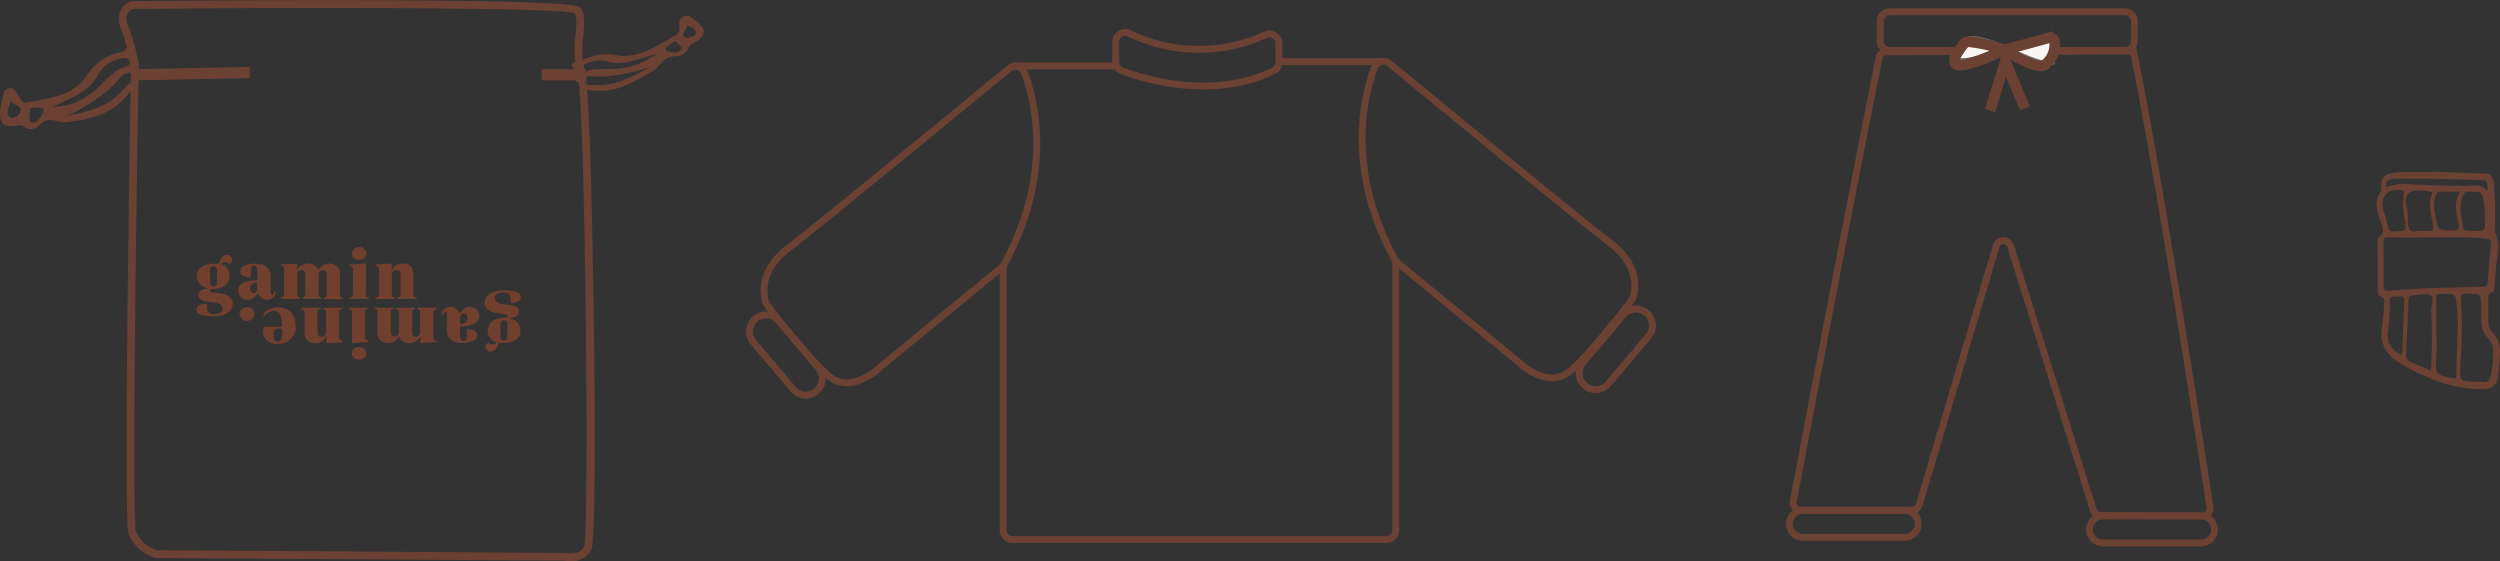 <svg xmlns="http://www.w3.org/2000/svg" xmlns:xlink="http://www.w3.org/1999/xlink" width="363.272" height="81.555" viewBox="0 0 363.272 81.555">
  <rect x="0" y="0" width="363.272" height="81.555" fill="#333333" stroke="none"/>
  <defs>
    <clipPath id="clip-path">
      <rect id="Rectangle_83" data-name="Rectangle 83" width="17.932" height="31.581" fill="#6a4132"/>
    </clipPath>
    <clipPath id="clip-path-2">
      <rect id="Rectangle_88" data-name="Rectangle 88" width="14.593" height="4.218" fill="#faf7f2" stroke="#707070" stroke-width="1"/>
    </clipPath>
    <clipPath id="clip-path-3">
      <path id="Tracé_459" data-name="Tracé 459" d="M0,16.324H47.1V0H0Z" transform="translate(0 0)" fill="#713f2e"/>
    </clipPath>
  </defs>
  <rect id="Rectangle_110" data-name="Rectangle 110" width="5.382" height="0.634" transform="translate(79.216 10.549)" fill="#6a4132" stroke="#6a4132" stroke-width="1"/>
  <rect id="Rectangle_111" data-name="Rectangle 111" width="5.381" height="0.634" transform="translate(79.216 10.547)" fill="#6a4132"/>
  <rect id="Rectangle_112" data-name="Rectangle 112" width="15.941" height="0.634" transform="translate(19.864 10.543) rotate(-1.146)" fill="#6a4132" stroke="#6a4132" stroke-width="1"/>
  <rect id="Rectangle_113" data-name="Rectangle 113" width="15.941" height="0.634" transform="translate(19.864 10.543) rotate(-1.143)" fill="#6a4132" stroke="#6a4132" stroke-miterlimit="10" stroke-width="0.5"/>
  <g id="Groupe_431" data-name="Groupe 431" transform="translate(0 0.271)">
    <path id="Tracé_363" data-name="Tracé 363" d="M17.676,80.429l59.316.391c.025.006,2.444.5,3.1-1.156.333-.889.429-15.682.219-33.68-.231-19.647-.7-33.35-1.188-34.911a15.052,15.052,0,0,1-.288-5.8c.129-1.5.24-2.789-.231-3.339-1.551-.891-39.334-.887-64.381-.659a2.038,2.038,0,0,0-1.021.976A2.09,2.09,0,0,0,13.3,3.917,32.2,32.2,0,0,1,14.86,9.576l.006.03v.031c-.4,22.712-1,66.137-.4,67.927A5.14,5.14,0,0,0,17.676,80.429ZM77.8,81.534a4.686,4.686,0,0,1-.905-.087l-59.307-.385-.042-.013a5.75,5.75,0,0,1-3.679-3.287c-.773-2.327.315-65,.37-68.106a31.933,31.933,0,0,0-1.516-5.495,2.7,2.7,0,0,1-.087-2.172A2.686,2.686,0,0,1,14.056.659l.1-.018C29.1.5,77.931.164,79.091,1.521c.643.752.526,2.1.38,3.807a14.317,14.317,0,0,0,.262,5.556c1.057,3.356,1.93,66.565.952,69.016A2.9,2.9,0,0,1,77.8,81.534Z" transform="translate(5.05 -0.5)" fill="#6a4132" stroke="#6a4132" stroke-miterlimit="10" stroke-width="0.5"/>
    <path id="Tracé_364" data-name="Tracé 364" d="M19.441,9.928c.368.911.311.527-1.005,2.265A9.026,9.026,0,0,1,14.6,14.954a18.476,18.476,0,0,1-5.438,1.121c-1.888-.363-2.247-.711-3.566.53a1.585,1.585,0,0,1-2.058.138c-.5-.415-.917-.205-1.409-.143C.614,16.792.01,16.273,0,14.756a5.281,5.281,0,0,1,.208-1.5c.236-.783.149-1.918,1.08-2.143s1.137.9,1.6,1.489c.242.305.368.7.9.591,3.277-.659,6.722-.728,8.913-4.052a7.461,7.461,0,0,1,4.986-3.289c.969-.159.014-.755,1.2-.536-.256,1.469,1.326,2.266.7,3.712a1.75,1.75,0,0,0-2.065.484c-1.712,2.25-5.486,4.645-7.758,5.59a21.954,21.954,0,0,0,4.516-1.181c3.165-1.367,3.349-2.715,5.164-3.989M7.623,13.96c1.279-.516,3.365.263,7.09-3.384A22.627,22.627,0,0,1,16.952,8.52c.648-.486,2.3-.444,1.8-1.417-.4-.775-1.808-.187-2.624.176a5.122,5.122,0,0,0-1.912,1.878c-1.057,2.66-5.184,3.767-6.593,4.8M1.659,12.849c-.319.877-.863,1.739-.285,2.435.283.337,1.139.007,1.45-.468.86-1.317-1.15-1.087-1.164-1.967m2.728,1.16c-.044.643-.083,1.212-.124,1.786.585.8,1.264.1,1.8-.761.728-1.175.03-1.2-1.673-1.025" transform="translate(0 1.434)" fill="#6a4132"/>
    <path id="Tracé_365" data-name="Tracé 365" d="M60.62,12.1c1.982-.329,2.722.35,5.8-.723A27.588,27.588,0,0,0,70.47,9.4c-2.193.792-6.2,1.623-8.534,1.32a2.113,2.113,0,0,0-1.828.939c-1.126-.477-.243-1.878-1.094-2.586.828-.828.346.084,1.174-.4a7.764,7.764,0,0,1,5.35-1.026c3.182.647,5.9-1.35,8.756-2.9.46-.249.384-.553.439-.875.1-.617-.247-1.392.592-1.817s1.261.3,1.791.613a2.968,2.968,0,0,1,.83.756c.664.893.42,1.554-.851,2.338-.412.254-.831.38-1.036.917a1.962,1.962,0,0,1-1.67,1.137c-1.579.055-1.705.47-3.02,1.8a23.42,23.42,0,0,1-4.745,2.562,9.137,9.137,0,0,1-4.215.652c-1.8-.238-1.673.021-1.788-.728M71.637,7.466c-1.559.228-5.272,2.022-7.276,1.091a4.636,4.636,0,0,0-2.326.034c-.8.27-2.16.761-2.127,1.448.041.865,1.312-.136,2.033-.235A20.766,20.766,0,0,1,64.6,9.682c4.524-.072,5.81-1.76,7.037-2.216m4.169-4.177c.378.523-1.295,1.578-.039,1.839.453.094,1.268-.219,1.34-.583.143-.749-.664-.931-1.3-1.256M74.187,5.581c-1.409.9-1.943,1.333-.853,1.589.8.187,1.638.2,1.741-.619-.285-.311-.569-.62-.887-.97" transform="translate(23.959 0.078)" fill="#6a4132"/>
  </g>
  <g id="Groupe_432" data-name="Groupe 432" transform="translate(345.34 24.962)">
    <g id="Groupe_346" data-name="Groupe 346" clip-path="url(#clip-path)">
      <path id="Tracé_366" data-name="Tracé 366" d="M252.919,18.089c2.705-.128,5.4.238,8.1.205,1.18-.014,1.582.441,1.656,1.651a48.53,48.53,0,0,1,.125,6c-.07,1.118.671,2.084.491,3.269-.3,1.94-.387,3.91-.572,5.866-.015.157-.07.423-.156.444-1.053.269-.658,1.111-.69,1.752-.041.8-.014,1.6-.006,2.406a2.126,2.126,0,0,0,.557,1.66,4.038,4.038,0,0,1,1.114,3.487c-.045.966-.149,1.932-.278,2.891a1.932,1.932,0,0,1-2.213,1.923A18.711,18.711,0,0,1,253,47.883a23.489,23.489,0,0,1-4.659-2.483,4.494,4.494,0,0,1-1.946-4.591c.163-1.085.232-2.186.316-3.282.042-.572.2-1.2-.643-1.434-.309-.084-.276-.5-.277-.8q-.008-3.505-.013-7.013c0-.262-.076-.617.163-.752.934-.54.6-1.223.35-1.978-.517-1.544-1.187-3.107-.029-4.675.08-.111.044-.316.038-.475-.068-1.48.416-2.033,1.918-2.213,1.565-.19,3.137-.063,4.7-.1m.782,9.52c-2.1,0-4.205.024-6.306-.015-.6-.013-.8.1-.786.749q.082,3.1.03,6.209c-.01.669.176.83.849.786,3.127-.212,6.254-.451,9.4-.453,1.362,0,2.732-.135,4.1-.124.461,0,.748-.1.787-.64.131-1.831.278-3.657.463-5.482.067-.675-.2-.832-.825-.891-2.567-.238-5.139-.125-7.708-.139m4.159,17.427c-.06,3.6-.831,3.417,2.9,3.575.1.007.2-.006.3,0a.949.949,0,0,0,1.133-.862,16.66,16.66,0,0,0,.36-3.561,2.839,2.839,0,0,0-.834-2.074,3.045,3.045,0,0,1-.856-2.077c-.059-.761-.041-1.53-.044-2.295-.01-1.981-.007-1.936-1.991-1.975-.827-.017-.988.269-.96,1.022a55.823,55.823,0,0,1-.007,8.243m-3.58-3.627a21.566,21.566,0,0,1,0,3.7c-.135,2.4-.052,2.472,2.316,2.931.411.08.595.118.595-.4,0-3.231.38-6.455.118-9.691-.174-2.171-.124-2.176-2.348-2.122-.065,0-.134,0-.2,0-.346-.021-.508.037-.495.488.044,1.731.018,3.466.018,5.09m-.779,5.569a78.827,78.827,0,0,0,.055-8.658c-.014-.794.477-1.935-.128-2.3s-1.676-.008-2.542.014c-.463.011-.609.211-.627.678q-.152,3.946-.373,7.889a1.009,1.009,0,0,0,.683,1.085c.942.418,1.885.831,2.931,1.293m.24-25.945a8.657,8.657,0,0,0-2.414-.231,1.449,1.449,0,0,0-1.45,1.808,10.51,10.51,0,0,1,.316,2.951c.01.927.288,1.281,1.208,1.143a8.267,8.267,0,0,1,1.294-.034c1.236.024,1.24.028,1.033-1.236-.24-1.466-.689-2.933.013-4.4m7.64,3.526a17.225,17.225,0,0,0-.333-2.753c-.107-.495-.419-.948-.955-.807-.636.169-1.431-.513-1.945.555a5.5,5.5,0,0,0-.1,3.507c.287,1.8-.007,1.516,1.7,1.6,1.653.075,1.653.086,1.632-2.1m-3.629-3.6c-1.042,0-1.905.031-2.763-.013-.458-.025-.61.174-.776.555a4.886,4.886,0,0,0-.037,3.017c.4,2.1.406,2.064,2.553,2.063.824,0,.9-.276.773-1-.255-1.482-.737-2.991.249-4.624m-8.515,23.7a1.748,1.748,0,0,0,.107-.368c.1-2.458.164-4.917.3-7.37.038-.683-.242-.834-.8-.713-.5.108-1.336-.441-1.317.745a27.078,27.078,0,0,1-.257,4.274,3.092,3.092,0,0,0,1.968,3.432M248.412,26.7c1.509-.015,1.562-.112,1.355-1.5a9.533,9.533,0,0,1-.2-3.911c.072-.271.1-.468-.318-.536-2.424-.4-3.1,1.4-2.626,2.96a11.29,11.29,0,0,1,.569,2c.1.935.546,1.167,1.222.981m-1.459-6.369a7.212,7.212,0,0,1,3.677-.426c2.934.08,5.864.269,8.8.187a2.45,2.45,0,0,1,2.3.738c0-1.486-.031-1.556-1.343-1.582-4.1-.077-8.193-.28-12.293-.149-.813.025-1.129.367-1.143,1.232" transform="translate(-245.622 -18.062)" fill="#6a4132"/>
    </g>
  </g>
  <path id="Tracé_433" data-name="Tracé 433" d="M116.778,8.032c1.538,4.017,4.277,14.674-2.944,27.945a1.425,1.425,0,0,1-.35.422L95.892,50.826s-4.274,4.274-7.657,1.246c-3.089-2.763-7.959-9.088-8.783-10.169a1.3,1.3,0,0,1-.208-.387c-.316-.935-1.166-4.581,3.293-7.962,4.477-3.4,26.357-21.385,32.1-26.109A1.366,1.366,0,0,1,116.778,8.032Z" transform="translate(32.059 2.465)" fill="none" stroke="#6a4132" stroke-miterlimit="10" stroke-width="1"/>
  <path id="Tracé_434" data-name="Tracé 434" d="M142.587,7.525c-1.538,4.017-4.277,14.674,2.944,27.945a1.425,1.425,0,0,0,.35.422l17.592,14.427s4.274,4.274,7.657,1.246c3.089-2.763,7.959-9.088,8.783-10.169a1.3,1.3,0,0,0,.208-.387c.316-.935,1.166-4.581-3.293-7.962-4.477-3.4-26.357-21.385-32.1-26.109A1.366,1.366,0,0,0,142.587,7.525Z" transform="translate(57.152 2.259)" fill="none" stroke="#6a4132" stroke-miterlimit="10" stroke-width="1"/>
  <path id="Tracé_435" data-name="Tracé 435" d="M160.729,27.318V66.371a1.369,1.369,0,0,1-1.369,1.369h-54.32a1.369,1.369,0,0,1-1.369-1.369V28.031" transform="translate(42.088 10.658)" fill="none" stroke="#6a4132" stroke-miterlimit="10" stroke-width="1"/>
  <path id="Tracé_436" data-name="Tracé 436" d="M115.313,5.021V7.94a1.358,1.358,0,0,0,.875,1.277c2.976,1.139,13.032,4.364,22.064.03a1.371,1.371,0,0,0,.763-1.239V5.252a1.361,1.361,0,0,0-1.933-1.246,23.278,23.278,0,0,1-19.829-.221A1.367,1.367,0,0,0,115.313,5.021Z" transform="translate(46.815 1.053)" fill="none" stroke="#6a4132" stroke-miterlimit="10" stroke-width="1"/>
  <line id="Ligne_63" data-name="Ligne 63" x2="14.754" transform="translate(147.393 9.58)" fill="none" stroke="#6a4132" stroke-miterlimit="10" stroke-width="1"/>
  <line id="Ligne_64" data-name="Ligne 64" x1="14.538" transform="translate(185.965 8.96)" fill="none" stroke="#6a4132" stroke-miterlimit="10" stroke-width="1"/>
  <path id="Tracé_437" data-name="Tracé 437" d="M83.783,43.612l-5.815-6.878a2.4,2.4,0,0,1,3.66-3.095l5.817,6.877a2.4,2.4,0,1,1-3.661,3.1Z" transform="translate(31.424 12.881)" fill="none" stroke="#6a4132" stroke-miterlimit="10" stroke-width="1"/>
  <path id="Tracé_438" data-name="Tracé 438" d="M167.4,43.138l5.815-6.878a2.4,2.4,0,1,0-3.66-3.095l-5.817,6.877a2.4,2.4,0,0,0,3.661,3.1Z" transform="translate(66.248 12.689)" fill="none" stroke="#6a4132" stroke-miterlimit="10" stroke-width="1"/>
  <path id="Tracé_439" data-name="Tracé 439" d="M197.8,6.57c-.9,4.5-5.285,26.5-12.453,64.428a1.09,1.09,0,0,0,1.062,1.295H202.6a1.085,1.085,0,0,0,1.038-.773L214.828,33.9a1.082,1.082,0,0,1,2.07-.015L228.95,72.3a1.083,1.083,0,0,0,1.029.758l14.835.056a1.075,1.075,0,0,0,1.076-1.236c-1.147-7.516-7.249-47.2-10.953-65.437a1.07,1.07,0,0,0-1.063-.855L198.859,5.7A1.079,1.079,0,0,0,197.8,6.57Z" transform="translate(75.24 1.838)" fill="none" stroke="#6a4132" stroke-miterlimit="10" stroke-width="1"/>
  <path id="Rectangle_114" data-name="Rectangle 114" d="M1.393,0H35.536A1.394,1.394,0,0,1,36.93,1.394V4.241a1.393,1.393,0,0,1-1.393,1.393H1.393A1.393,1.393,0,0,1,0,4.241V1.393A1.393,1.393,0,0,1,1.393,0Z" transform="translate(273.212 1.708)" fill="none" stroke="#6a4132" stroke-miterlimit="10" stroke-width="1"/>
  <path id="Tracé_440" data-name="Tracé 440" d="M201.745,56.973H186.867a1.959,1.959,0,0,1,0-3.917h14.878a1.959,1.959,0,0,1,0,3.917Z" transform="translate(75.07 21.108)" fill="none" stroke="#6a4132" stroke-miterlimit="10" stroke-width="1"/>
  <path id="Tracé_441" data-name="Tracé 441" d="M232.185,57.553H217.937a1.959,1.959,0,1,1,0-3.917h14.248a1.959,1.959,0,0,1,0,3.917Z" transform="translate(87.683 21.343)" fill="none" stroke="#6a4132" stroke-miterlimit="10" stroke-width="1"/>
  <path id="Tracé_442" data-name="Tracé 442" d="M205.947,13.007l-.52-.162,2.3-7.387,2.955,7.065-.5.209L207.8,7.049Z" transform="translate(83.624 2.667)" fill="none" stroke="#6a4132" stroke-miterlimit="10" stroke-width="1"/>
  <g id="Groupe_433" data-name="Groupe 433" transform="translate(284.008 5.192)">
    <g id="Groupe_351" data-name="Groupe 351" clip-path="url(#clip-path-2)">
      <path id="Tracé_379" data-name="Tracé 379" d="M7.384,1.911S1.942-.682,1.3,1.131s-2.611,2.638.053,2.557S13.339.029,14.088.18s.766,4-.641,3.966S7.384,1.911,7.384,1.911" transform="translate(0 0.071)" fill="#faf7f2" stroke="#707070" stroke-width="1"/>
    </g>
  </g>
  <path id="Tracé_443" data-name="Tracé 443" d="M208.127,5.581c1.7,1.066,4.207,2.318,4.988,1.884a3.523,3.523,0,0,0,1.326-3.1c-.083-.323-.263-.384-.42-.391Zm4.585,2.505c-1.767,0-4.986-2.109-5.395-2.382l-.5-.332,7.166-1.944a.976.976,0,0,1,.981.8A4,4,0,0,1,213.38,7.94,1.362,1.362,0,0,1,212.712,8.086Z" transform="translate(83.845 1.764)" fill="#713f2e" stroke="#6a4132" stroke-miterlimit="10" stroke-width="1"/>
  <path id="Tracé_444" data-name="Tracé 444" d="M204.227,4.393a.64.64,0,0,0-.347.062c-.595.6-1.615,2.078-1.424,2.6.015.041.059.163.373.191,1.116.1,4.186-1.147,5.876-1.9A21.919,21.919,0,0,0,204.227,4.393ZM202.95,7.8c-.06,0-.118,0-.173-.007a.876.876,0,0,1-.832-.548c-.356-.98,1.227-2.85,1.552-3.176.643-.641,4.447.464,6.054.97l.664.209-.63.3C209.383,5.639,204.774,7.8,202.95,7.8Z" transform="translate(81.845 1.944)" fill="#713f2e" stroke="#6a4132" stroke-miterlimit="10" stroke-width="1"/>
  <g id="Groupe_450" data-name="Groupe 450" transform="translate(28.573 35.912)" clip-path="url(#clip-path-3)">
    <g id="Groupe_436" data-name="Groupe 436" transform="translate(6.237 8.72)">
      <path id="Tracé_445" data-name="Tracé 445" d="M0,1.042A1.044,1.044,0,0,1,1.043,0a1.044,1.044,0,0,1,1.12.958A1.043,1.043,0,0,1,1.12,2,1.043,1.043,0,0,1,0,1.042" transform="translate(0 0)" fill="#713f2e"/>
    </g>
    <g id="Groupe_437" data-name="Groupe 437" transform="translate(22.231 2.372)">
      <path id="Tracé_446" data-name="Tracé 446" d="M0,5.145l2.832.006v-.2a.416.416,0,0,1-.469-.471c0-.531.01-4.486.01-4.486L.023.178V.385A.429.429,0,0,1,.48.844c0,.482-.009,3.778-.009,3.778s.015.33-.466.33Z" transform="translate(0 0)" fill="#713f2e"/>
    </g>
    <g id="Groupe_438" data-name="Groupe 438" transform="translate(22.517 0)">
      <path id="Tracé_447" data-name="Tracé 447" d="M2.164.91a1.006,1.006,0,0,1-1.084.905A1.007,1.007,0,0,1,0,.905,1.006,1.006,0,0,1,1.084,0a1.006,1.006,0,0,1,1.08.91" transform="translate(0 0)" fill="#713f2e"/>
    </g>
    <g id="Groupe_439" data-name="Groupe 439" transform="translate(0 1.143)">
      <path id="Tracé_448" data-name="Tracé 448" d="M2.767,5.5c-.341-.033-.91-.082-.918-.321s.656-.257.656-.257c1.351-.012,2.261-.677,2.31-1.934A1.8,1.8,0,0,0,3.527,1.325.778.778,0,0,1,4.711,1.3c.65-.239.659-1.244-.3-1.3S3.225,1.3,3.225,1.3c-.236-.024-.774-.046-.774-.046-1,.035-2.436.427-2.411,1.778A1.845,1.845,0,0,0,1.477,4.787c.2.045.07.115.07.115S.312,4.883.275,5.832,2,6.856,2,6.856s1.731-.03,1.784.873S2.557,8.6,2.557,8.6c-1.039.009-1.06-.729-1.06-.729l-.007-.8S.011,7.049,0,7.9s1.193,1.019,2.52,1,2.694-.453,2.724-1.859S3.108,5.534,2.767,5.5M1.946,2.1A.462.462,0,0,1,2.4,1.639h.088a.462.462,0,0,1,.464.457L2.972,4.1a.462.462,0,0,1-.457.464H2.427a.462.462,0,0,1-.464-.456Z" transform="translate(0 0)" fill="#713f2e"/>
    </g>
    <g id="Groupe_440" data-name="Groupe 440" transform="translate(6.047 2.395)">
      <path id="Tracé_449" data-name="Tracé 449" d="M5.1,4.4c-.152.329-.428.212-.408-.482s.007-2.2.007-2.2S4.748.007,2.478,0c0,0-2.19-.051-2.185,1.159C.293,1.16.219,2,1.8,2l0-.907S1.747.305,2.29.307s.487.785.487.785l0,1.318S.014,2.316,0,3.878s2.1,1.987,2.856.334A1.357,1.357,0,0,0,4.064,5.249,1.269,1.269,0,0,0,5.447,4.167c.01-.383-.2-.1-.348.23m-2.93-.122c-.617,0-.8-1.415.591-1.568l0,.984a.549.549,0,0,1-.588.584" transform="translate(0 0)" fill="#713f2e"/>
    </g>
    <g id="Groupe_441" data-name="Groupe 441" transform="translate(12.22 2.374)">
      <path id="Tracé_450" data-name="Tracé 450" d="M.03.347V.134L2.376.021l0,.979A1.759,1.759,0,0,1,4,0,1.44,1.44,0,0,1,5.463,1.01,1.8,1.8,0,0,1,7.125.017,1.5,1.5,0,0,1,8.607,1.14L8.6,4.559s-.056.394.421.4v.22L6.231,5.165V4.953s.431.017.432-.377.01-2.953.01-2.953,0-.651-.543-.653-.627.622-.627.622L5.495,4.481s-.028.447.366.448v.219L3.172,5.14v-.2s.386.047.388-.536S3.57,1.56,3.57,1.56s0-.621-.543-.622-.6.6-.6.6l-.01,2.98s-.028.409.359.41v.227L0,5.145V4.933a.471.471,0,0,0,.479-.468C.481,4,.491.657.491.657S.484.349.03.347" transform="translate(0 0)" fill="#713f2e"/>
    </g>
    <g id="Groupe_442" data-name="Groupe 442" transform="translate(26.012 2.379)">
      <path id="Tracé_451" data-name="Tracé 451" d="M0,.132V.37A.475.475,0,0,1,.492.858C.493,1.352.5,4.515.5,4.515s.028.426-.478.428v.213l2.716-.01V4.934a.383.383,0,0,1-.381-.378c0-.366-.01-2.909-.01-2.909s0-.692.657-.695a.547.547,0,0,1,.6.6L3.62,4.584s0,.345-.424.347v.221l2.769-.01V4.9s-.473.078-.475-.471-.011-3.1-.011-3.1A1.346,1.346,0,0,0,4.021.006,1.593,1.593,0,0,0,2.323,1.1l0-1.1Z" transform="translate(0 0)" fill="#713f2e"/>
    </g>
    <g id="Groupe_443" data-name="Groupe 443" transform="translate(22.107 8.801)">
      <path id="Tracé_452" data-name="Tracé 452" d="M2.832,0,0,.005V.2A.416.416,0,0,1,.471.669c0,.531.008,4.486.008,4.486l2.349-.187V4.76A.429.429,0,0,1,2.369,4.3c0-.482-.007-3.777-.007-3.777S2.346.2,2.827.194Z" transform="translate(0 0)" fill="#713f2e"/>
    </g>
    <g id="Groupe_444" data-name="Groupe 444" transform="translate(22.516 14.509)">
      <path id="Tracé_453" data-name="Tracé 453" d="M0,.909A1.007,1.007,0,0,1,1.08,0,1.006,1.006,0,0,1,2.164.905a1.006,1.006,0,0,1-1.08.909A1.006,1.006,0,0,1,0,.909" transform="translate(0 0)" fill="#713f2e"/>
    </g>
    <g id="Groupe_445" data-name="Groupe 445" transform="translate(41.858 6.285)">
      <path id="Tracé_454" data-name="Tracé 454" d="M2.478,3.4c.341.033.91.082.918.321s-.656.257-.656.257C1.388,3.99.479,4.655.43,5.912A1.8,1.8,0,0,0,1.718,7.576.778.778,0,0,1,.534,7.6c-.65.239-.659,1.244.3,1.3S2.02,7.605,2.02,7.605c.236.024.774.046.774.046,1-.035,2.436-.427,2.411-1.778A1.845,1.845,0,0,0,3.768,4.114C3.57,4.069,3.7,4,3.7,4s1.235.019,1.272-.93S3.245,2.045,3.245,2.045s-1.731.03-1.784-.873S2.688.3,2.688.3c1.039-.009,1.06.729,1.06.729l.007.8S5.234,1.852,5.245,1,4.052-.016,2.724,0,.031.454,0,1.86,2.137,3.367,2.478,3.4M3.3,6.8a.462.462,0,0,1-.456.464H2.754a.462.462,0,0,1-.464-.457L2.273,4.8a.462.462,0,0,1,.457-.464h.088a.462.462,0,0,1,.464.456Z" transform="translate(0 0)" fill="#713f2e"/>
    </g>
    <g id="Groupe_446" data-name="Groupe 446" transform="translate(35.609 8.667)">
      <path id="Tracé_455" data-name="Tracé 455" d="M.348.87C.5.542.776.658.756,1.352s-.007,2.2-.007,2.2S.7,5.26,2.969,5.267c0,0,2.19.051,2.185-1.159,0,0,.074-.837-1.508-.842l0,.907s.058.79-.485.788-.487-.785-.487-.785l0-1.318s2.759.093,2.773-1.469S3.344-.6,2.591,1.056A1.357,1.357,0,0,0,1.384.019,1.269,1.269,0,0,0,0,1.1c-.01.383.2.1.348-.23m2.93.122c.617,0,.8,1.415-.591,1.568l0-.984A.549.549,0,0,1,3.278.992" transform="translate(0 0)" fill="#713f2e"/>
    </g>
    <g id="Groupe_447" data-name="Groupe 447" transform="translate(25.86 8.791)">
      <path id="Tracé_456" data-name="Tracé 456" d="M9,4.808v.213l-2.345.118V4.159a1.759,1.759,0,0,1-1.627,1A1.44,1.44,0,0,1,3.563,4.156a1.8,1.8,0,0,1-1.66,1A1.5,1.5,0,0,1,.419,4.033l0-3.419S.477.22,0,.22V0L2.787,0V.215S2.355.2,2.354.593s0,2.953,0,2.953,0,.651.545.651.625-.624.625-.624l0-2.889S3.551.238,3.157.238V.019l2.688,0v.2S5.459.18,5.458.763s0,2.839,0,2.839,0,.621.544.621.6-.6.6-.6l0-2.979S6.632.234,6.246.234V.007l2.771,0V.222A.471.471,0,0,0,8.54.69c0,.462,0,3.809,0,3.809s.008.308.462.309" transform="translate(0 0)" fill="#713f2e"/>
    </g>
    <g id="Groupe_448" data-name="Groupe 448" transform="translate(15.216 8.795)">
      <path id="Tracé_457" data-name="Tracé 457" d="M5.95,5.031V4.792A.475.475,0,0,1,5.46,4.3c0-.494,0-3.658,0-3.658S5.433.219,5.939.219V.006H3.223V.22A.383.383,0,0,1,3.6.6c0,.366,0,2.909,0,2.909S3.6,4.2,2.945,4.2a.547.547,0,0,1-.6-.6V.566s0-.345.425-.345V0H0V.239S.473.163.473.712s0,3.1,0,3.1A1.346,1.346,0,0,0,1.929,5.143a1.593,1.593,0,0,0,1.7-1.086v1.1Z" transform="translate(0 0)" fill="#713f2e"/>
    </g>
    <g id="Groupe_449" data-name="Groupe 449" transform="translate(9.626 8.767)">
      <path id="Tracé_458" data-name="Tracé 458" d="M.188,1.318A1.813,1.813,0,0,1,1.555.5c.849,0,1.22.553,1.22,2.3H.153a1.845,1.845,0,0,0,1.959,2.49,2.467,2.467,0,0,0,2.664-2.47S4.99,0,2.245,0C2.245,0,.561-.1,0,1.155ZM2.8,3.094v.88s.053.976-.679.976-.573-1.3-.573-1.3a.569.569,0,0,1,.637-.562,4.24,4.24,0,0,1,.615.011" transform="translate(0 0)" fill="#713f2e"/>
    </g>
  </g>
</svg>
